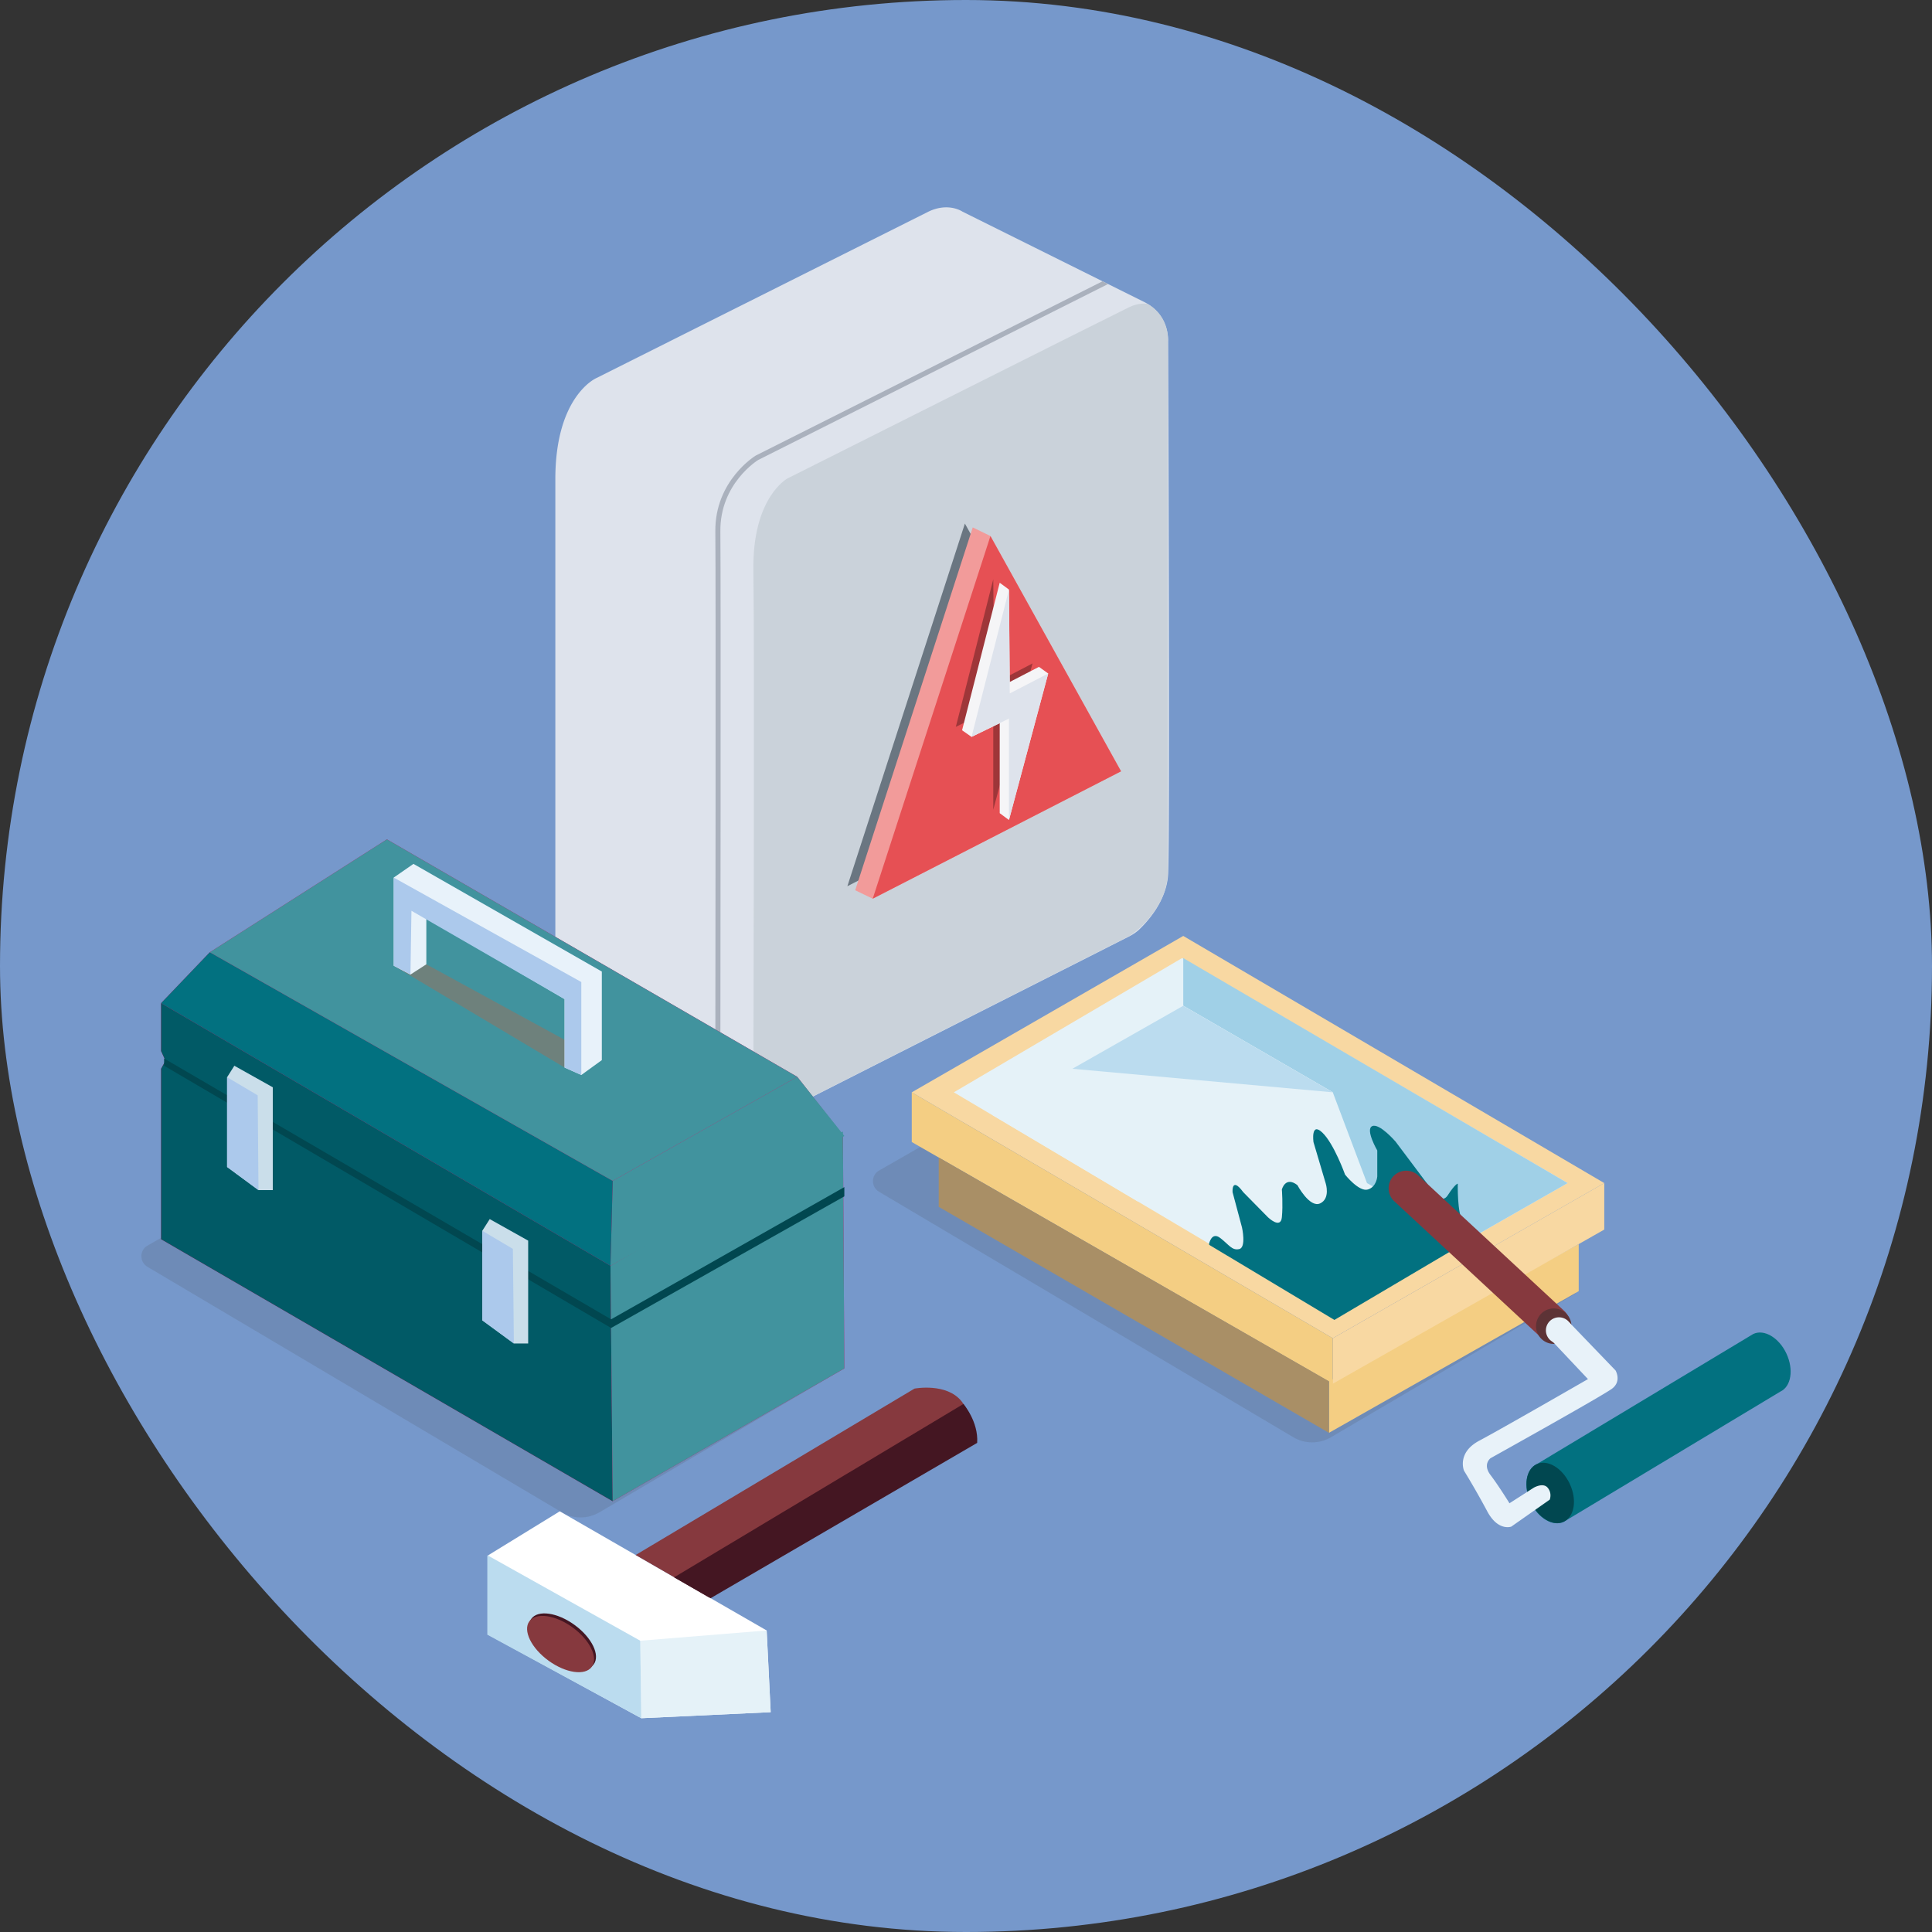 <svg width="328" height="328" viewBox="0 0 328 328" fill="none" xmlns="http://www.w3.org/2000/svg"><rect x="0" y="0" width="328" height="328" fill="#333333" stroke="none"/><rect width="328" height="328" rx="164" fill="#7698CB"/><g clip-path="url(#a)"><path d="M94.282 81.303v83.094c0 .308 0 .615-.035.923-.136.956-.17 4.373 5.365 7.141 6.526 3.245 30.784 15.101 30.784 15.101s2.084 1.47 4.886 0c2.631-1.366 50.397-25.522 56.581-28.666a7.846 7.846 0 0 0 1.401-.956c1.503-1.401 4.817-4.989 5.056-9.567.308-5.911 0-90.406 0-90.406s.308-4.442-3.997-6.663l-30.921-15.375s-2.358-1.64-5.775 0l-56.375 28.256s-6.97 2.973-6.97 17.152v-.034Z" fill="#DEE3EC"/><path d="M124.246 184.556c-2.836-1.367-2.836-4.681-2.802-4.818 0-.752.103-81.044 0-89.484-.102-8.678 6.799-12.88 6.868-12.915l58.87-29.588.922.478-59.382 29.862s-6.526 3.963-6.424 12.163c.103 8.44 0 88.732 0 89.552 0 .069-.273 3.212 2.016 4.34l-.068.444v-.034Z" fill="#AAB1BD"/><path d="M194.835 51.577s-1.401-.239-3.006.513c-1.606.751-58.153 29.144-58.153 29.144s-5.979 3.212-5.774 15.649c.205 12.437 0 85.213 0 85.213s-.171 4.373 2.46 5.432c0 0 2.084 1.435 4.886 0 2.801-1.435 56.581-28.666 56.581-28.666s6.184-3.998 6.423-10.558V57.932s.478-4.1-3.451-6.355h.034Z" fill="#CAD2DA"/><path d="m143.858 150.457 19.954-61.569 22.209 39.942-42.163 21.627Z" fill="#6A7681"/><path d="m168.151 91.006-3.007-1.469-19.954 61.603 2.973 1.435 42.162-21.627-22.174-39.942Z" fill="#F29B9A"/><path d="m148.163 152.575 19.987-61.569 22.175 39.942-42.162 21.627Z" fill="#E65054"/><path d="m168.629 98.352-6.355 25.045 6.355-3.11v17.186l6.663-24.839-6.492 3.382-.171-17.664Z" fill="#9E3639"/><path d="m169.723 98.933-6.39 25.045 1.606 1.127 4.784-2.323v15.272l1.571 1.162 6.663-24.874-1.572-1.127-4.954 2.562-.137-15.682" fill="#F5F5F7"/><path d="m171.294 100.095-6.355 25.01 6.355-3.109v17.22l6.663-24.874-6.526 3.383-.137-17.63Z" fill="#DEE3EC"/><path opacity=".15" d="m143.346 232.321-41.582 24.43c-1.981 1.161-4.441 1.161-6.389 0l-70.35-41.684c-1.367-.82-1.367-2.802 0-3.588l40.659-23.302 77.662 44.144Zm124.198-12.744-41.582 24.429c-1.982 1.162-4.442 1.162-6.389 0l-70.35-41.683c-1.367-.82-1.367-2.802 0-3.588l40.659-23.302 77.662 44.144Z" fill="#444"/><path d="m95.034 256.58 35.123 20.227.684 13.872-21.97 1.025-25.967-14.179v-13.496l12.13-7.449Z" fill="#fff"/><path d="m130.157 276.807-21.456 1.743.17 13.154 21.97-1.025-.684-13.872Z" fill="#E5F2F8"/><path d="M82.733 264.029v13.496l26.138 14.179-.171-13.154" fill="#BBDCEF"/><path d="M155.305 235.738s5.432-1.025 7.96 2.187c2.529 3.212 2.187 7.038 2.187 7.038l-45.169 26.172-12.368-7.141 47.355-28.256h.035Z" fill="#86393E"/><path d="M163.573 238.369s2.562 2.973 2.323 6.594l-45.271 26.377-6.185-3.553 49.099-29.418h.034Zm-62.772 44.186c1.134-1.556-.321-4.547-3.25-6.68-2.927-2.134-6.22-2.603-7.353-1.047-1.134 1.555.32 4.546 3.249 6.68 2.928 2.134 6.22 2.602 7.354 1.047Z" fill="#441622"/><path d="M100.473 282.976c1.133-1.555-.322-4.546-3.25-6.679-2.928-2.134-6.22-2.603-7.354-1.047-1.134 1.555.321 4.546 3.25 6.68 2.927 2.133 6.22 2.602 7.354 1.046Z" fill="#86393E"/><path d="m104.019 254.872 39.327-22.551-.24-39.599-7.755-9.909-69.667-40.317-30.067 19.168-8.269 8.644v8.132l.752 1.64-.752 1.367v28.939l76.671 44.486Z" fill="#DE0B65"/><path d="m103.644 214.896-76.296-44.588v8.132l.752 1.64-.752 1.367v28.939l76.671 44.486-.375-39.976Z" fill="#015A66"/><path d="m143.107 192.106-39.463 22.79.376 39.975 39.326-22.55-.239-39.6" fill="#41939E"/><path d="m143.345 201.537-39.599 22.448-75.885-44.281v1.23l75.885 44.52 39.599-22.345v-1.572Z" fill="#014750"/><path d="m143.346 192.859-39.702 22.037.376-14.418 31.331-17.665 7.995 10.046Z" fill="#41939E"/><path d="m104.019 200.477-68.402-38.813-8.269 8.644 76.296 44.588.375-14.419Z" fill="#027180"/><path d="m135.35 182.813-69.666-40.317-30.067 19.168 68.402 38.814 31.331-17.665Z" fill="#41939E"/><path d="m95.854 181.241-29.008-17.288 5.535-.24 29.794 16.264-6.321 1.264Z" fill="#6E817C"/><path d="m102.175 179.977-3.486 2.528-2.835-1.264v-11.617L72.38 155.855v7.858l-2.7 1.743-2.835-1.503v-14.966l3.348-2.323 31.981 18.279v15.034Z" fill="#E8F2FA"/><path d="M98.69 182.506v-15.785l-31.844-17.733v14.965l2.836 1.503.17-10.831 26.002 15v11.617l2.835 1.264Z" fill="#ACC9EC"/><path d="m83.143 206.969 6.526 3.656v17.46h-2.426l-5.364-3.93v-15.204l1.264-1.982Z" fill="#CADEEA"/><path d="m87.072 212.026.171 16.058-5.364-3.929v-15.204l5.193 3.075Z" fill="#ACC9EC"/><path d="m39.785 180.934 6.526 3.656v17.459h-2.426l-5.33-3.929v-15.238l1.23-1.948Z" fill="#CADEEA"/><path d="m43.749 185.956.136 16.093-5.33-3.929v-15.239l5.194 3.075Z" fill="#ACC9EC"/><path d="M268.021 211.207v7.995l-42.401 24.053v-8.746l42.401-23.302Z" fill="#F4CE83"/><path d="m272.361 200.854-71.478-41.958-46.091 26.548 71.477 41.753 46.092-26.343Z" fill="#F8D8A2"/><path d="m200.678 162.655-38.745 22.789 64.337 38.165 39.873-22.755-65.465-38.199Z" fill="#E5F2F8"/><path d="M200.883 162.655v8.097l25.386 14.692 5.809 15.41 16.878 9.806 17.186-9.806-65.259-38.199Z" fill="#A0D0E7"/><path d="m226.269 185.444-33.142 18.519-24.634-14.658 32.39-18.553 25.386 14.692Z" fill="#E5F2F8"/><path d="m200.883 170.752-18.826 10.695 44.212 3.997-25.386-14.692Z" fill="#BBDCEF"/><path d="m226.269 234.919 46.091-26.172v-7.893l-46.091 26.343v7.722Z" fill="#F8D8A2"/><path d="m154.792 185.444 71.477 41.753v7.721l-71.477-41.034v-8.44Z" fill="#F4CE83"/><path d="M205.256 211.207s.41-2.187 1.914-1.025c1.503 1.161 1.982 2.152 3.212 1.879 1.23-.273.478-3.656.478-3.656l-1.606-6.013s-.205-2.734 1.811 0l4.202 4.271s2.153 2.084 2.358 0c.205-2.085 0-4.716 0-4.716s.581-2.323 2.631-.751c0 0 2.084 3.929 3.861 3.109 1.776-.82.956-3.383.956-3.383l-2.084-7.038s-.478-3.485 1.504-1.606c1.981 1.879 3.86 7.141 3.86 7.141s2.358 2.973 3.861 2.528c1.504-.444 1.606-2.22 1.606-2.22v-4.408s-2.084-3.588-.854-4.134c1.23-.547 3.963 2.631 3.963 2.631l5.365 7.141s2.152 4.031 3.485 1.981c1.332-2.05 1.708-1.981 1.708-1.981s-.102 5.261.854 6.218c.957.957 1.914 2.904 1.914 2.904l-23.712 14.009-21.252-12.745-.035-.136Z" fill="#027180"/><path d="m265.63 222.619-24.771-22.995a3.012 3.012 0 0 0-4.237 0 3.01 3.01 0 0 0 0 4.237l24.771 22.994a3.01 3.01 0 0 0 4.237 0 3.01 3.01 0 0 0 0-4.236Z" fill="#86393E"/><path d="M263.785 228.154a3.007 3.007 0 1 0-.002-6.014 3.007 3.007 0 0 0 .002 6.014Z" fill="#5D3336"/><path d="M264.673 228.085a2.221 2.221 0 1 0 0-4.442 2.221 2.221 0 0 0 0 4.442Z" fill="#E8F2F9"/><path d="m159.37 196.515 66.25 37.993v8.747l-66.25-38.369v-8.371Z" fill="#A98F66"/><path d="M303.282 229.794c-1.264-2.7-3.793-4.203-5.638-3.315l-36.764 22.106c-1.845.855-2.289 3.759-1.025 6.458 1.264 2.699 3.793 4.203 5.638 3.314l36.764-22.106c1.845-.854 2.289-3.758 1.025-6.457Z" fill="#027180"/><path d="M265.491 258.339c1.826-.862 2.274-3.746 1.001-6.442-1.272-2.696-3.784-4.183-5.61-3.321-1.826.862-2.275 3.746-1.002 6.442s3.785 4.183 5.611 3.321Z" fill="#014750"/><path d="m266.416 224.497 7.858 8.166s1.093 1.845-.615 3.109-20.603 11.788-20.603 11.788-1.401 1.025 0 2.87c1.401 1.845 3.212 4.783 3.212 4.783l4.1-2.631s1.606-.956 2.392 0c.786.957.341 2.016.341 2.016l-6.526 4.579s-2.255.854-4.1-2.631a139.175 139.175 0 0 0-3.929-6.868s-1.264-3.041 2.597-5.091c3.861-2.05 18.45-10.455 18.45-10.455l-6.765-7.175 3.622-2.494-.034.034Z" fill="#E8F2F9"/></g><defs><clipPath id="a"><path fill="#fff" transform="translate(24 24)" d="M0 0h280v280H0z"/></clipPath></defs></svg>
